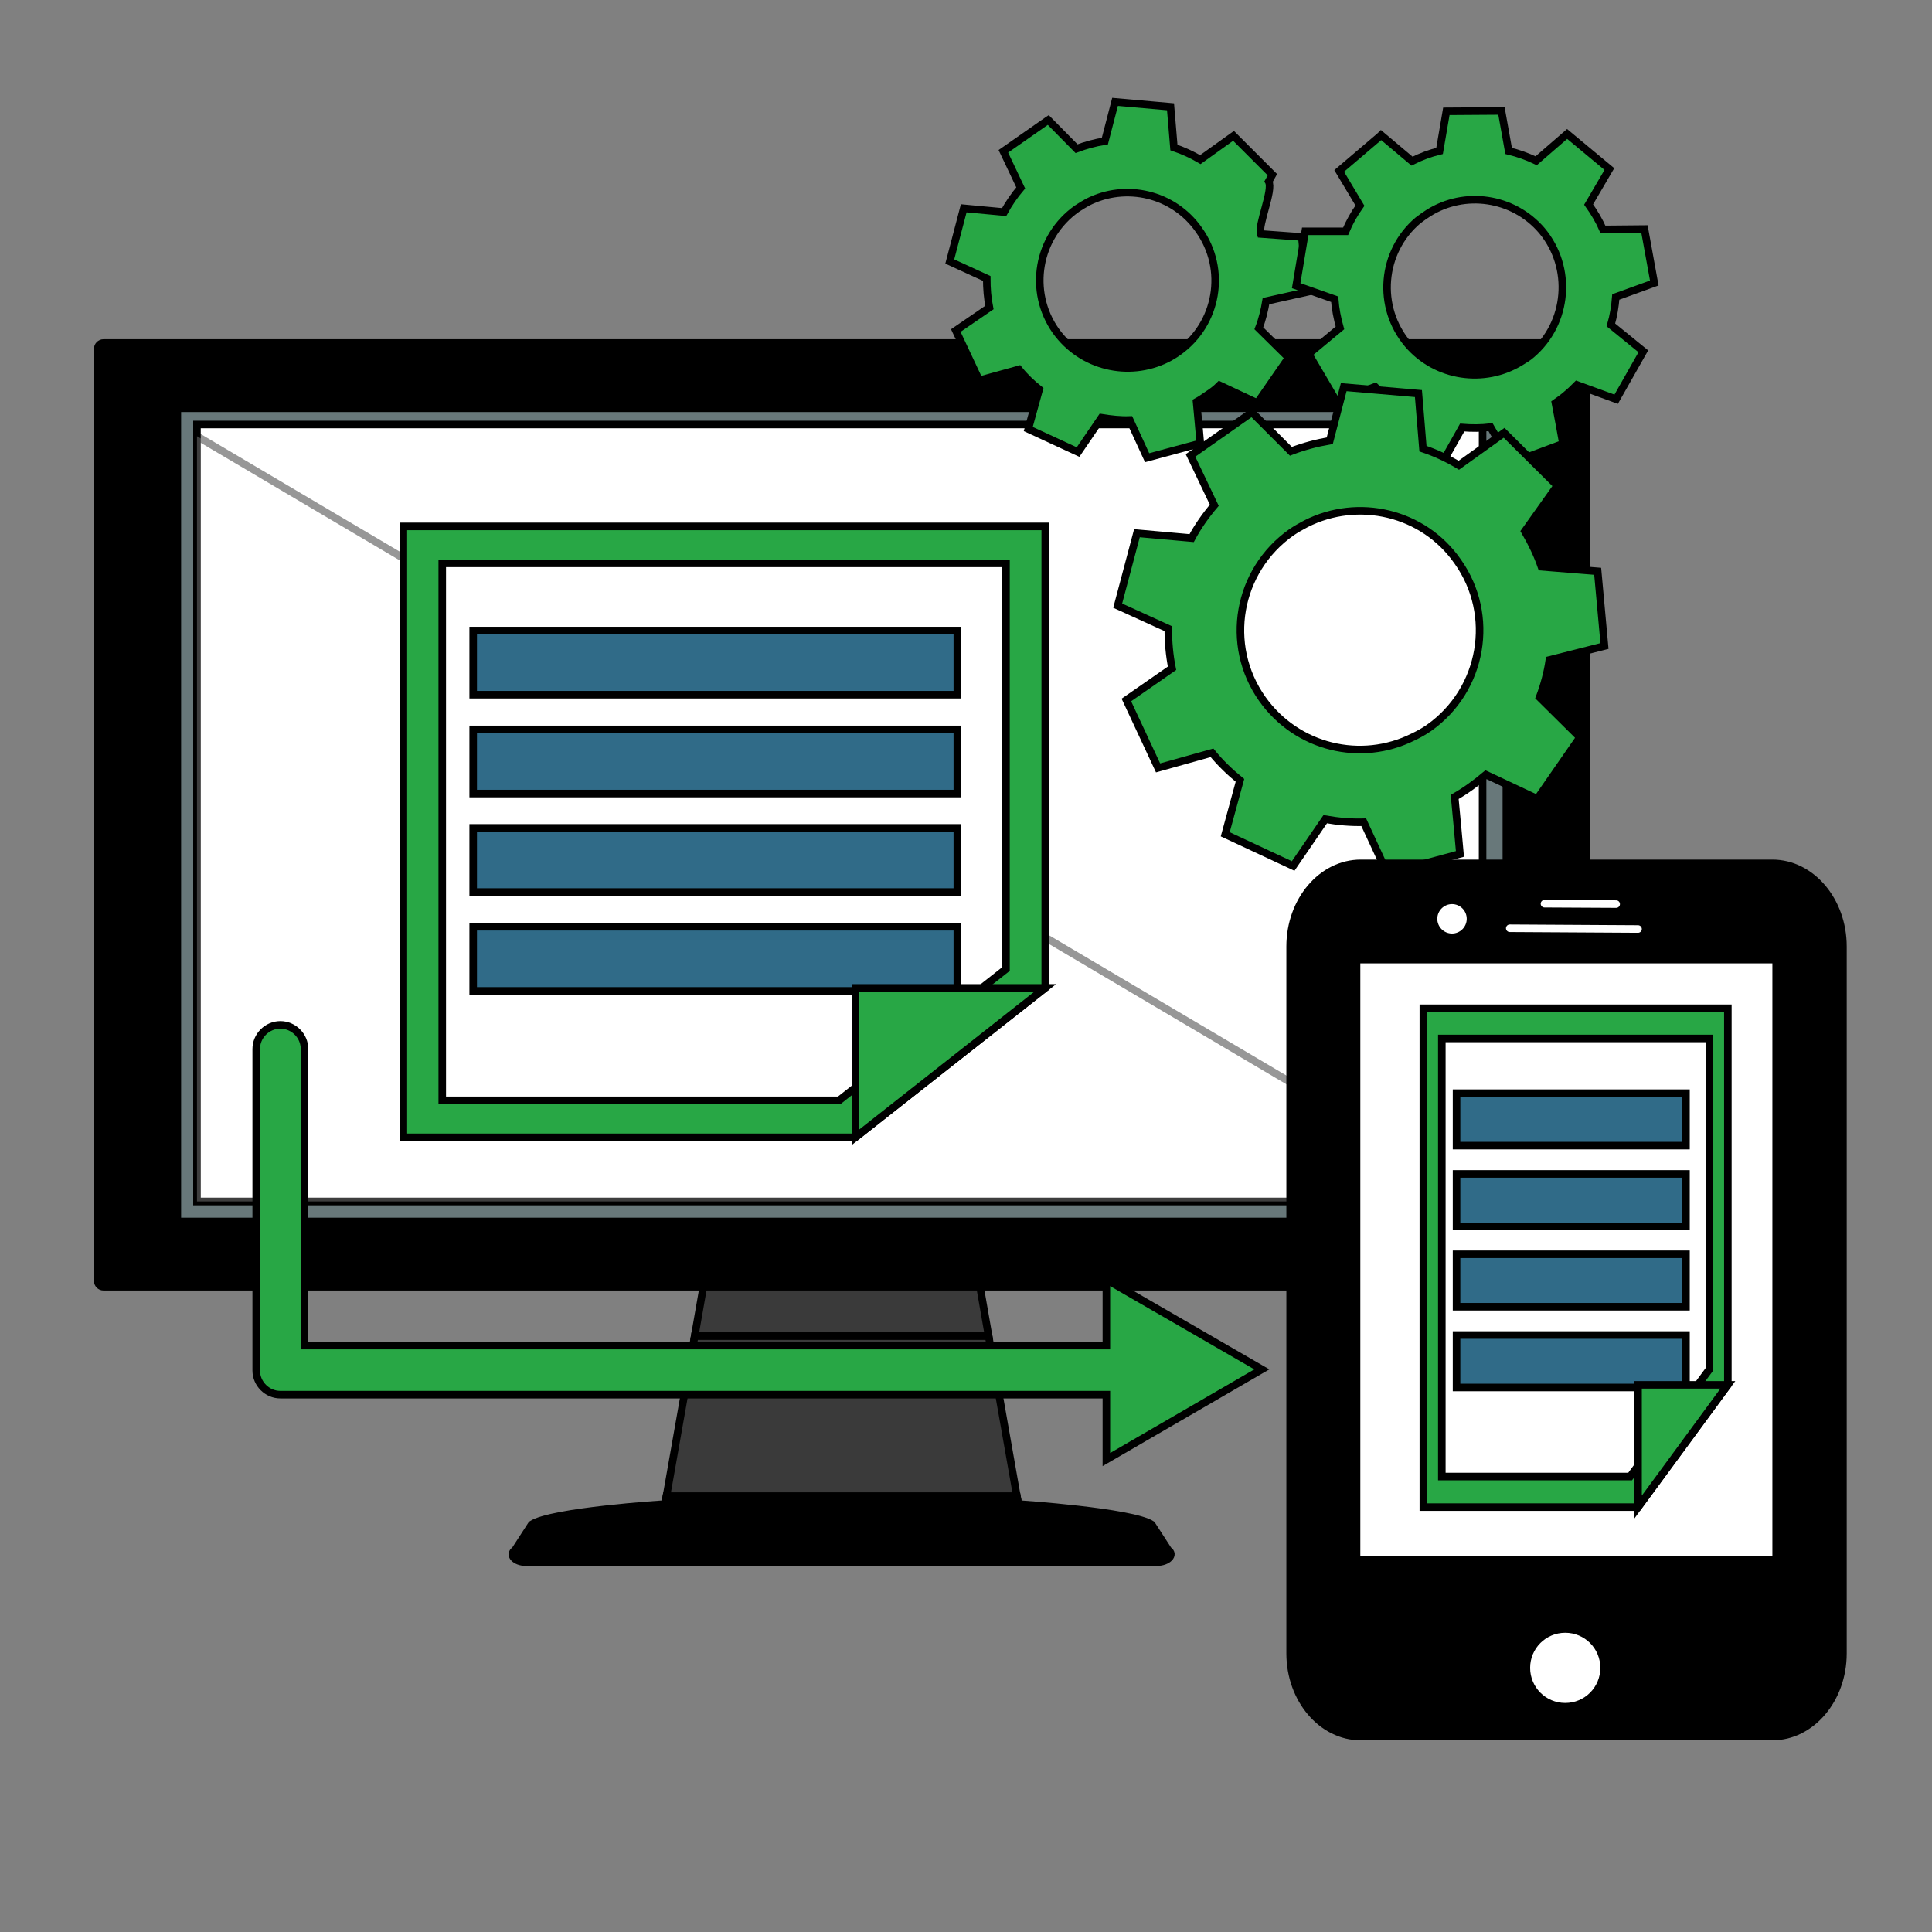 <?xml version="1.0" encoding="utf-8"?>
<!-- Generator: Adobe Illustrator 24.0.2, SVG Export Plug-In . SVG Version: 6.00 Build 0)  -->
<svg version="1.1" id="Layer_1" xmlns="http://www.w3.org/2000/svg" xmlns:xlink="http://www.w3.org/1999/xlink" x="0px" y="0px"
	 viewBox="0 0 512 512" style="enable-background:new 0 0 512 512;" xml:space="preserve">
<rect x="0" y="0" width="512" height="512" fill="#808080" stroke="none"/>
<style type="text/css">
	.st0{fill:#3A3A3A;stroke:#000000;stroke-width:2;stroke-miterlimit:10;}
	.st1{stroke:#000000;stroke-width:2;stroke-miterlimit:10;}
	.st2{fill:#68787A;stroke:#000000;stroke-width:2;stroke-miterlimit:10;}
	.st3{fill:#FFFFFF;stroke:#000000;stroke-width:2;stroke-miterlimit:10;}
	.st4{opacity:0.41;fill:#FFFFFF;stroke:#000000;stroke-width:2;stroke-miterlimit:10;enable-background:new    ;}
	.st5{fill:#28A745;stroke:#000000;stroke-width:2;stroke-miterlimit:10;}
	.st6{fill:#306B88;stroke:#000000;stroke-width:2;stroke-miterlimit:10;}
</style>
<g id="_x31_0_1_">
	<g id="_x35__10_">
		<g>
			<g>
				<g>
					<polygon class="st0" points="259.5,339.8 223.1,335 186.6,339.8 184.1,354.1 262,354.1 					"/>
					<polygon class="st0" points="262,354.1 184.1,354.1 176.6,396.6 269.5,396.6 					"/>
					<path class="st1" d="M309.6,410.8l-4.4-6.8c-5.2-3.4-35.1-5.4-35.1-5.4h-0.2l-0.4-2.1h-92.9l-0.4,2.1H176
						c0,0-29.9,1.9-35.1,5.4l-4.4,6.8c-1.8,1.2,0,3.2,2.9,3.2h83.5h83.6C309.5,414,311.4,412,309.6,410.8z"/>
				</g>
				<g>
					<g>
						<path class="st1" d="M418.8,90.9H27.4c-0.8,0-1.5,0.7-1.5,1.5v247.1c0,0.8,0.7,1.5,1.5,1.5h391.4c0.8,0,1.5-0.7,1.5-1.5V92.4
							C420.3,91.6,419.6,90.9,418.8,90.9z"/>
						<rect x="47" y="108.2" class="st2" width="352.2" height="215.5"/>
					</g>
				</g>
			</g>
			<polygon class="st3" points="299.6,112.5 52.2,112.5 52.2,114.4 52.2,318.4 244.6,318.4 299.6,318.4 392.9,318.4 392.9,112.5 			
				"/>
		</g>
	</g>
	<polygon class="st4" points="52.2,115.6 52.2,318.4 244.6,318.4 299.6,318.4 392.9,318.4 392.9,316.9 	"/>
	<path class="st5" d="M346.3,77.4L345,62.8L334.1,62c-0.8-2.4,3.4-11.7,2.1-13.9l1-1.8L326.9,36l-8.8,6.3c-2.2-1.3-4.6-2.4-7-3.2
		l-0.9-10.8L295.5,27l-2.7,10.4c-2.6,0.4-5.1,1.1-7.5,2l-7.5-7.6l-0.3,0.2l-11.6,8.1l4.6,9.7c-1.7,2-3.2,4.2-4.4,6.4l-10.7-1
		l-3.7,14.1l9.8,4.5c0,2.6,0.2,5.2,0.7,7.7l-8.9,6.1l6.2,13.2l10.5-2.9c1.6,2,3.5,3.8,5.4,5.3l-2.9,10.5l13.2,6.1l6.2-9.1
		c2.5,0.4,5,0.7,7.5,0.6l4.6,10l14.1-3.8l-0.5-5.6l-0.5-5.4c1.1-0.6,2.1-1.3,3.1-2c1.1-0.7,2.1-1.5,3-2.4l10,4.7l8.3-12l-7.9-7.8
		c0.9-2.3,1.5-4.8,1.9-7.2L346.3,77.4z M312.2,93.3c-1,0.7-2,1.3-3,1.8c-10.1,5-22.6,2.1-29.4-7.4c-7.4-10.5-4.9-25,5.6-32.4
		c0.9-0.6,1.9-1.2,2.8-1.7c10.1-5.2,22.8-2.3,29.5,7.3C325.2,71.4,322.7,85.9,312.2,93.3z"/>
	<path class="st5" d="M438.4,75l-2.6-14.3l-11,0.1c-1-2.3-2.3-4.5-3.8-6.6l5.5-9.4l-11.2-9.3l-8.2,7.1c-2.3-1.1-4.8-2-7.3-2.6
		l-1.9-10.6l-14.6,0.1L381.5,40c-2.5,0.6-4.9,1.5-7.3,2.7l-8.2-6.9l-0.3,0.3l-10.8,9.2l5.5,9.2c-1.5,2.1-2.8,4.4-3.8,6.8h-10.7
		l-2.4,14.4l10.2,3.6c0.2,2.6,0.7,5.1,1.4,7.6l-8.3,6.9l7.4,12.6l10.2-3.9c1.8,1.8,3.8,3.5,5.9,4.8l-1.9,10.7l13.7,4.9l5.4-9.6
		c2.5,0.2,5,0.2,7.5-0.1l5.5,9.5l13.7-5.1l-1-5.5l-1-5.3c1-0.7,2-1.4,2.9-2.2c1-0.8,1.9-1.7,2.8-2.6l10.4,3.8l7.2-12.7l-8.6-7
		c0.7-2.4,1.1-4.9,1.3-7.4L438.4,75z M405.9,93.9c-0.9,0.8-1.9,1.4-2.9,2c-9.6,5.9-22.4,4.1-29.9-4.7c-8.3-9.8-7.1-24.5,2.7-32.8
		c0.9-0.7,1.8-1.3,2.7-1.9c9.6-6.1,22.5-4.3,30.1,4.6C416.8,70.9,415.6,85.6,405.9,93.9z"/>
	<path class="st5" d="M425.2,171.2l-1.8-19.8l-14.9-1.2c-1.1-3.2-2.6-6.3-4.4-9.4l8.6-12.1l-14.1-14l-12,8.6c-3-1.8-6.2-3.3-9.5-4.4
		l-1.2-14.6l-19.8-1.7l-3.7,14.2c-3.5,0.6-6.9,1.5-10.3,2.8l-10.3-10.3l-0.5,0.3l-15.8,11.1l6.3,13.2c-2.3,2.7-4.4,5.7-6,8.7
		l-14.5-1.3l-5.1,19.2l13.4,6.1c0,3.5,0.3,7,1,10.5l-12.1,8.4l8.4,18l14.3-4c2.2,2.7,4.7,5.1,7.4,7.3l-3.9,14.3l18,8.4l8.5-12.4
		c3.4,0.6,6.8,0.9,10.2,0.8l6.3,13.6l19.2-5.2l-0.7-7.7l-0.7-7.4c1.4-0.8,2.8-1.7,4.2-2.7c1.4-1,2.8-2.1,4.1-3.2l13.6,6.4l11.3-16.3
		L408,184.8c1.2-3.2,2.1-6.5,2.6-9.9L425.2,171.2z M378.7,192.9c-1.3,0.9-2.7,1.7-4.2,2.4c-13.8,6.9-30.8,2.9-40-10.1
		c-10.1-14.3-6.6-34,7.7-44.1c1.3-0.9,2.6-1.6,3.9-2.3c13.8-7,31.1-3.1,40.2,10C396.4,163,393,182.8,378.7,192.9z"/>
	<g id="_x31_6_2_">
		<g>
			<g>
				<g>
					<g>
						<path class="st1" d="M341.9,250.8v187.4c0,12.1,8.4,22,18.7,22h109.1c10.3,0,18.7-9.9,18.7-22V250.8c0-12.1-8.4-22-18.7-22
							H360.6C350.3,228.8,341.9,238.7,341.9,250.8z"/>
					</g>
					<polygon class="st3" points="361.8,254.3 359.5,254.3 359.5,413.3 470.7,413.3 470.7,412.4 470.7,412.1 470.7,254.3 					"/>
				</g>
				<g>
					<path class="st3" d="M414.8,431.7c5.7,0,10.3,4.6,10.3,10.3c0,5.7-4.6,10.3-10.3,10.3c-5.7,0-10.3-4.6-10.3-10.3
						C404.5,436.3,409.1,431.7,414.8,431.7z"/>
				</g>
				<g>
					<path class="st3" d="M409.3,241.5c-1.1,0-2-0.9-2-2s0.9-2,2-2l19,0.1l0,0c1.1,0,2,0.9,2,2s-0.9,2-2,2L409.3,241.5L409.3,241.5z
						"/>
				</g>
				<g>
					<path class="st3" d="M400.1,248c-1.1,0-2-0.9-2-2s0.9-2,2-2l34,0.2l0,0c1.1,0,2,0.9,2,2s-0.9,2-2,2L400.1,248L400.1,248z"/>
				</g>
			</g>
			<g>
				<path class="st3" d="M384.8,238.6c2.7,0,4.9,2.2,4.9,4.9s-2.2,4.9-4.9,4.9c-2.7,0-4.9-2.2-4.9-4.9S382.1,238.6,384.8,238.6z"/>
			</g>
		</g>
	</g>
	<g>
		<polygon class="st5" points="277,139.5 106.9,139.5 106.9,301.4 226.7,301.4 277,261.8 		"/>
		<polygon class="st3" points="266.6,149.3 117.2,149.3 117.2,291.6 222.4,291.6 266.6,256.8 		"/>
		<g>
			<g>
				<g>
					<rect x="125.4" y="219.4" class="st6" width="128.3" height="17"/>
				</g>
				<g>
					<rect x="125.4" y="167.1" class="st6" width="128.3" height="17"/>
				</g>
				<g>
					<rect x="125.4" y="193.3" class="st6" width="128.3" height="17"/>
				</g>
				<g>
					<rect x="125.4" y="245.6" class="st6" width="128.3" height="17"/>
				</g>
			</g>
		</g>
		<polygon class="st5" points="277,261.8 226.7,301.4 226.7,261.8 		"/>
	</g>
	<g>
		<polygon class="st5" points="457.9,267.2 377.2,267.2 377.2,399.4 434.1,399.4 457.9,367 		"/>
		<polygon class="st3" points="453,275.2 382.1,275.2 382.1,391.3 432,391.3 453,362.9 		"/>
		<g>
			<g>
				<g>
					<rect x="386" y="332.4" class="st6" width="60.8" height="13.9"/>
				</g>
				<g>
					<rect x="386" y="289.7" class="st6" width="60.8" height="13.9"/>
				</g>
				<g>
					<rect x="386" y="311.1" class="st6" width="60.8" height="13.9"/>
				</g>
				<g>
					<rect x="386" y="353.8" class="st6" width="60.8" height="13.9"/>
				</g>
			</g>
		</g>
		<polygon class="st5" points="457.9,367 434.1,399.4 434.1,367 		"/>
	</g>
	<path class="st5" d="M334.4,362.9l-41.2-23.8v17.5H80.7V278c0-3.5-2.9-6.4-6.4-6.4s-6.4,2.9-6.4,6.4v85.2c0,3.5,2.9,6.4,6.4,6.4
		h218.9v17.2L334.4,362.9z"/>
</g>
</svg>
